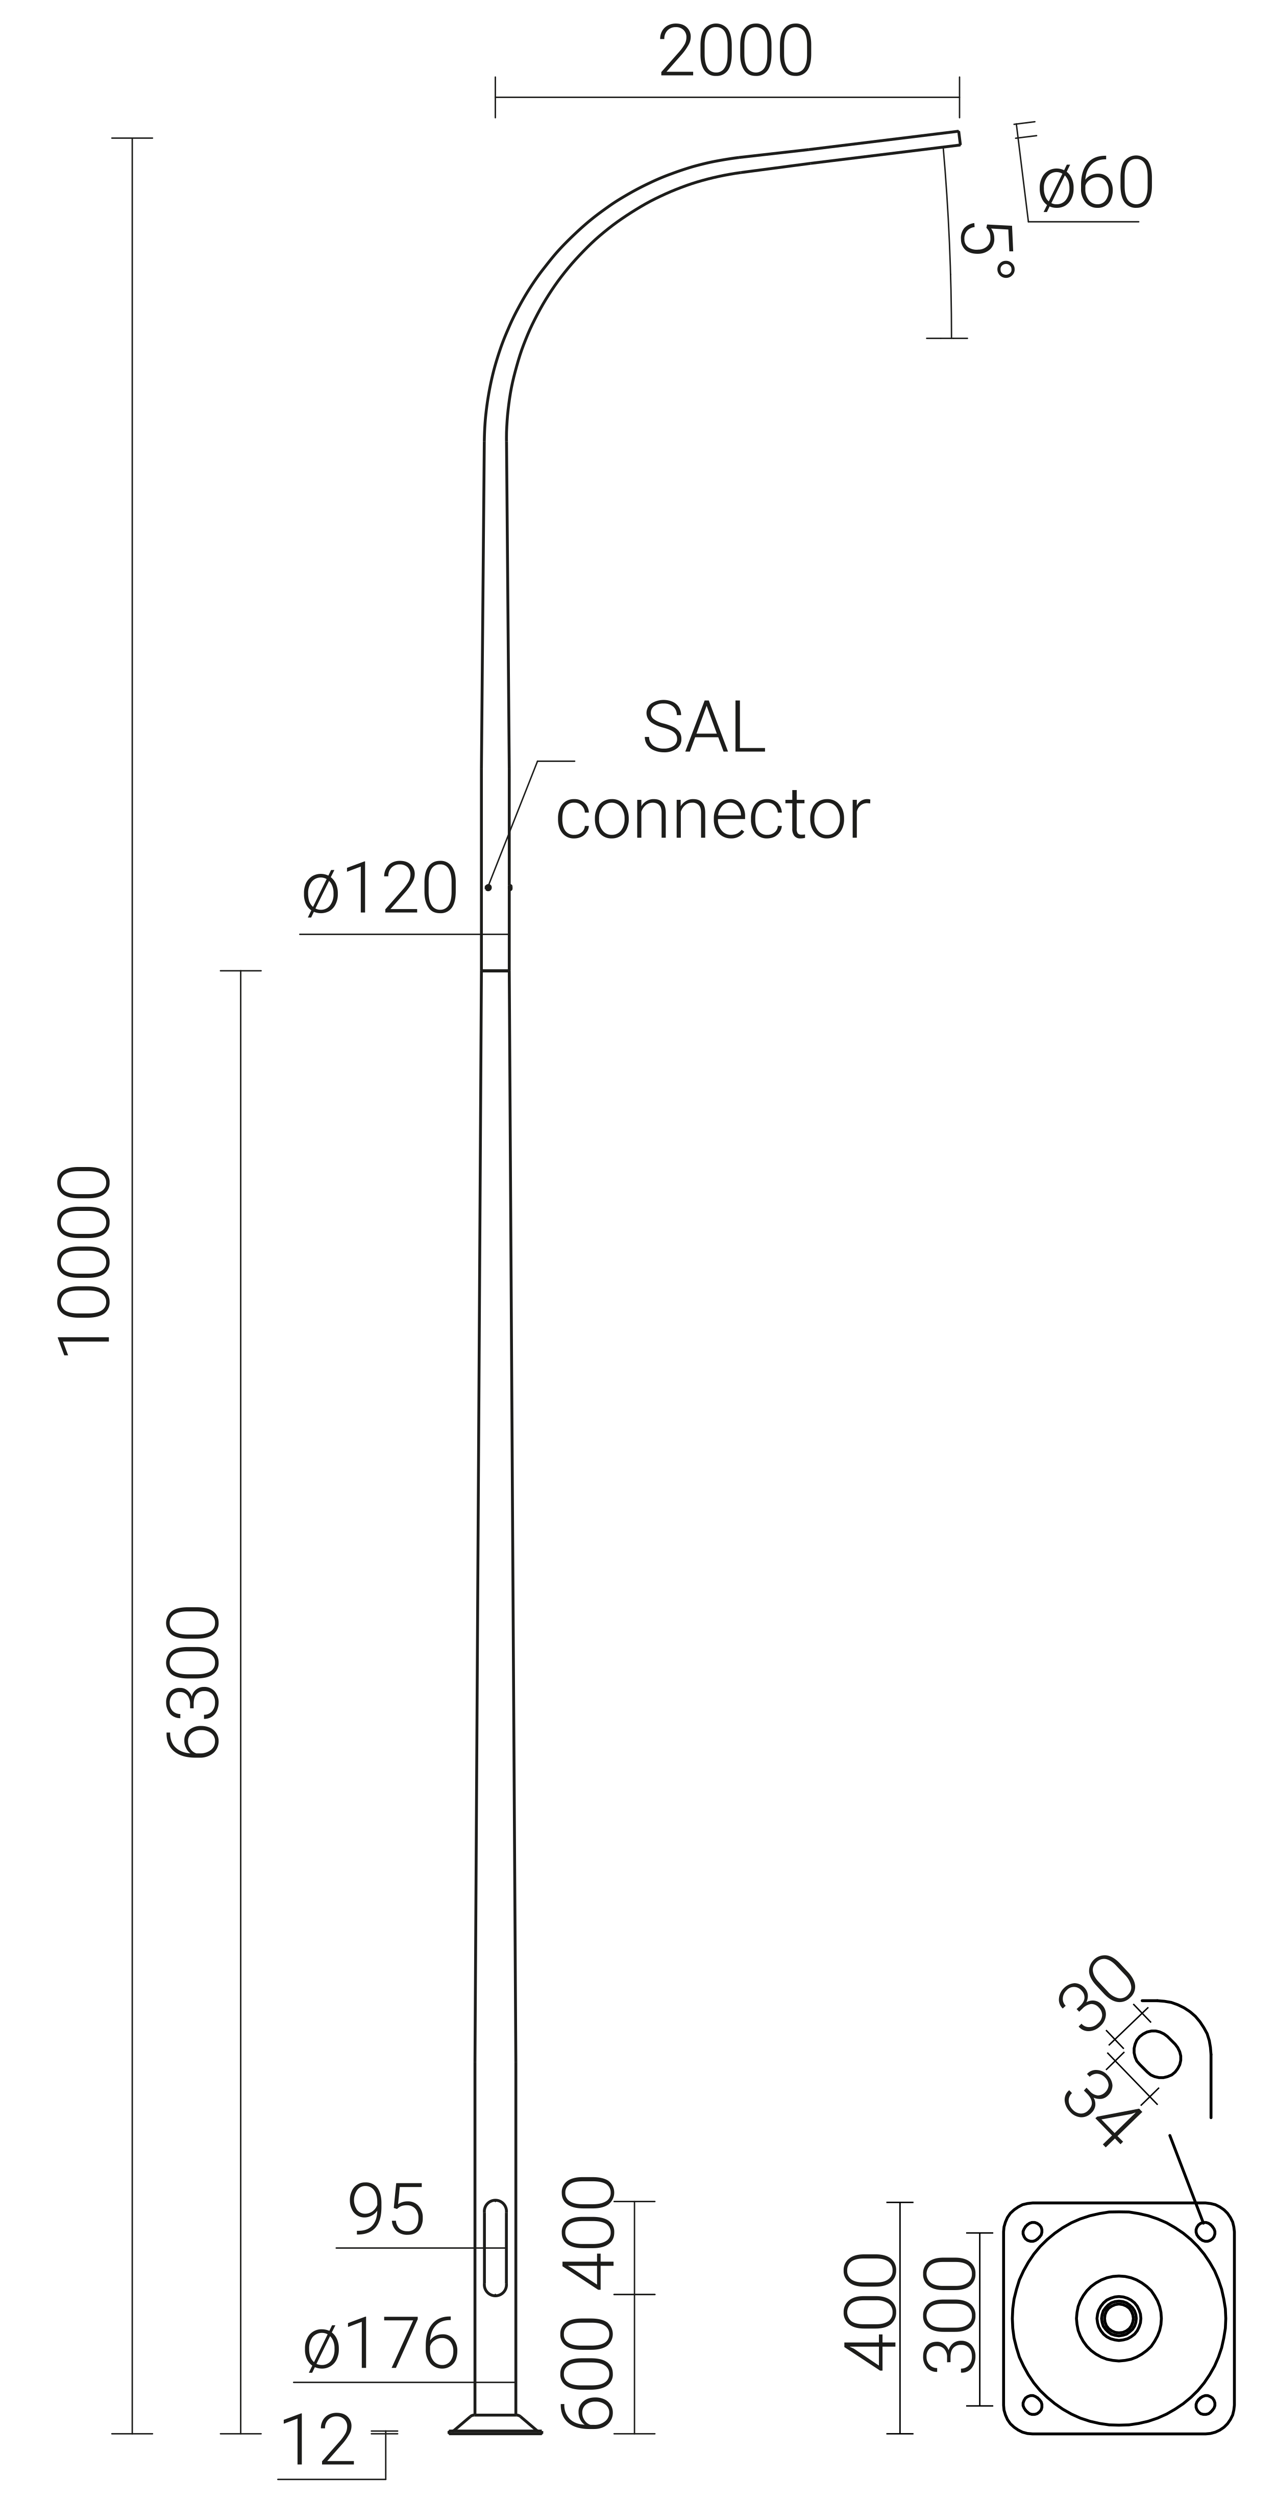 <svg xmlns="http://www.w3.org/2000/svg" viewBox="0 0 889.5 1741.8" preserveAspectRatio="xMinYMin" height="1741.8px">
  <title>42440 SAL-10 WL 1-2,0-3,7-5</title>
  <g>
    <line x1="359.6" y1="1682.5" x2="359.6" y2="1436.7" style="fill: none;stroke: #1d1d1b;stroke-miterlimit: 10;stroke-width: 2px"/>
    <line x1="331.1" y1="1436.7" x2="331.1" y2="1682.5" style="fill: none;stroke: #1d1d1b;stroke-miterlimit: 10;stroke-width: 2px"/>
    <line x1="331.1" y1="1436.7" x2="334.9" y2="794.5" style="fill: none;stroke: #1d1d1b;stroke-miterlimit: 10;stroke-width: 2px"/>
    <line x1="334.9" y1="794.5" x2="335.6" y2="676.3" style="fill: none;stroke: #1d1d1b;stroke-miterlimit: 10;stroke-width: 2px"/>
    <line x1="355" y1="676.3" x2="359.6" y2="1436.7" style="fill: none;stroke: #1d1d1b;stroke-miterlimit: 10;stroke-width: 2px"/>
    <line x1="360" y1="1682.5" x2="330.7" y2="1682.5" style="fill: none;stroke: #1d1d1b;stroke-miterlimit: 10;stroke-width: 2px"/>
    <line x1="313" y1="1695.5" x2="313" y2="1693.6" style="fill: none;stroke: #1d1d1b;stroke-miterlimit: 10;stroke-width: 2px"/>
    <line x1="377.7" y1="1695.5" x2="313" y2="1695.5" style="fill: none;stroke: #1d1d1b;stroke-miterlimit: 10;stroke-width: 2px"/>
    <line x1="377.7" y1="1693.6" x2="313" y2="1693.6" style="fill: none;stroke: #1d1d1b;stroke-miterlimit: 10;stroke-width: 2px"/>
    <line x1="377.7" y1="1695.5" x2="377.7" y2="1693.6" style="fill: none;stroke: #1d1d1b;stroke-miterlimit: 10;stroke-width: 2px"/>
    <path d="M362.8,1683.5a4.2,4.2,0,0,0-2.8-1" style="fill: none;stroke: #1d1d1b;stroke-miterlimit: 10;stroke-width: 2px"/>
    <path d="M330.7,1682.5a4.2,4.2,0,0,0-2.8,1" style="fill: none;stroke: #1d1d1b;stroke-miterlimit: 10;stroke-width: 2px"/>
    <path d="M374.2,1693.2a2.1,2.1,0,0,0,1.1.4" style="fill: none;stroke: #1d1d1b;stroke-miterlimit: 10;stroke-width: 2px"/>
    <path d="M315.4,1693.6a2.1,2.1,0,0,0,1.1-.4" style="fill: none;stroke: #1d1d1b;stroke-miterlimit: 10;stroke-width: 2px"/>
    <line x1="327.9" y1="1683.5" x2="316.5" y2="1693.2" style="fill: none;stroke: #1d1d1b;stroke-miterlimit: 10;stroke-width: 2px"/>
    <line x1="362.8" y1="1683.5" x2="374.2" y2="1693.2" style="fill: none;stroke: #1d1d1b;stroke-miterlimit: 10;stroke-width: 2px"/>
    <line x1="335.6" y1="676.3" x2="355" y2="676.3" style="fill: none;stroke: #1d1d1b;stroke-miterlimit: 10;stroke-width: 2px"/>
    <line x1="335.6" y1="676.3" x2="355" y2="676.3" style="fill: none;stroke: #1d1d1b;stroke-miterlimit: 10;stroke-width: 2px"/>
    <line x1="355" y1="676.3" x2="335.6" y2="676.3" style="fill: none;stroke: #1d1d1b;stroke-miterlimit: 10;stroke-width: 2px"/>
    <line x1="335.6" y1="676.3" x2="355" y2="676.3" style="fill: none;stroke: #1d1d1b;stroke-miterlimit: 10;stroke-width: 2px"/>
    <line x1="355" y1="676.3" x2="335.6" y2="676.3" style="fill: none;stroke: #1d1d1b;stroke-miterlimit: 10;stroke-width: 2px"/>
    <line x1="335.6" y1="676.3" x2="355" y2="676.3" style="fill: none;stroke: #1d1d1b;stroke-miterlimit: 10;stroke-width: 2px"/>
    <line x1="335.6" y1="676.3" x2="355" y2="676.3" style="fill: none;stroke: #1d1d1b;stroke-miterlimit: 10;stroke-width: 2px"/>
    <line x1="335.6" y1="676.3" x2="355" y2="676.3" style="fill: none;stroke: #1d1d1b;stroke-miterlimit: 10;stroke-width: 2px"/>
    <line x1="335.6" y1="676.3" x2="355" y2="676.3" style="fill: none;stroke: #1d1d1b;stroke-miterlimit: 10;stroke-width: 2px"/>
    <polyline points="355 619.2 355 619.2 355 619.2 355 619.2 355 619.1 355 619.1 355 619.1 355 619 355 618.9 355 618.9 355 618.8 355 618.7 355 618.7 355 618.5 355 618.3 355 618.2 355 618 355 617.9 355 617.9 355 617.8 355 617.7 355 617.7 355 617.6 355 617.6 355 617.6 355 617.5 355 617.5 355 617.5 355 617.5" style="fill: none;stroke: #1d1d1b;stroke-miterlimit: 10;stroke-width: 2px"/>
    <line x1="335.6" y1="676.3" x2="335.6" y2="535.5" style="fill: none;stroke: #1d1d1b;stroke-miterlimit: 10;stroke-width: 2px"/>
    <line x1="355" y1="676.3" x2="355" y2="619.8" style="fill: none;stroke: #1d1d1b;stroke-miterlimit: 10;stroke-width: 2px"/>
    <line x1="355" y1="616.9" x2="355" y2="535.5" style="fill: none;stroke: #1d1d1b;stroke-miterlimit: 10;stroke-width: 2px"/>
    <line x1="355.4" y1="618.1" x2="355" y2="618.3" style="fill: none;stroke: #1d1d1b;stroke-miterlimit: 10;stroke-width: 2px"/>
    <line x1="355" y1="618.4" x2="355.4" y2="618.2" style="fill: none;stroke: #1d1d1b;stroke-miterlimit: 10;stroke-width: 2px"/>
    <line x1="355.4" y1="616.9" x2="355.4" y2="618.1" style="fill: none;stroke: #1d1d1b;stroke-miterlimit: 10;stroke-width: 2px"/>
    <line x1="355.4" y1="618.2" x2="355.4" y2="619.8" style="fill: none;stroke: #1d1d1b;stroke-miterlimit: 10;stroke-width: 2px"/>
    <line x1="355" y1="616.9" x2="355" y2="618.3" style="fill: none;stroke: #1d1d1b;stroke-miterlimit: 10;stroke-width: 2px"/>
    <line x1="355" y1="618.4" x2="355" y2="619.8" style="fill: none;stroke: #1d1d1b;stroke-miterlimit: 10;stroke-width: 2px"/>
    <line x1="355" y1="616.9" x2="355.4" y2="616.9" style="fill: none;stroke: #1d1d1b;stroke-miterlimit: 10;stroke-width: 2px"/>
    <line x1="355" y1="619.8" x2="355.4" y2="619.8" style="fill: none;stroke: #1d1d1b;stroke-miterlimit: 10;stroke-width: 2px"/>
    <path d="M339.9,619.7a1.2,1.2,0,0,0,1.6-.8,1.6,1.6,0,0,0-.7-1.9,1.4,1.4,0,0,0-.9,0" style="fill: none;stroke: #1d1d1b;stroke-miterlimit: 10;stroke-width: 2px"/>
    <path d="M340.5,619.8a1.4,1.4,0,0,0,1.3-1.5,1.3,1.3,0,0,0-1.3-1.4" style="fill: none;stroke: #1d1d1b;stroke-miterlimit: 10;stroke-width: 2px"/>
    <line x1="340.5" y1="619.8" x2="340.3" y2="619.8" style="fill: none;stroke: #1d1d1b;stroke-miterlimit: 10;stroke-width: 2px"/>
    <line x1="340.5" y1="616.9" x2="340.3" y2="616.9" style="fill: none;stroke: #1d1d1b;stroke-miterlimit: 10;stroke-width: 2px"/>
    <line x1="355.4" y1="618.1" x2="355.4" y2="618.2" style="fill: none;stroke: #1d1d1b;stroke-miterlimit: 10;stroke-width: 2px"/>
    <line x1="355" y1="619.2" x2="355" y2="619.2" style="fill: none;stroke: #1d1d1b;stroke-miterlimit: 10;stroke-width: 2px"/>
    <line x1="355" y1="617.5" x2="355" y2="617.5" style="fill: none;stroke: #1d1d1b;stroke-miterlimit: 10;stroke-width: 2px"/>
    <line x1="355.6" y1="619.8" x2="355.4" y2="619.8" style="fill: none;stroke: #1d1d1b;stroke-miterlimit: 10;stroke-width: 2px"/>
    <line x1="355.6" y1="616.9" x2="355.4" y2="616.9" style="fill: none;stroke: #1d1d1b;stroke-miterlimit: 10;stroke-width: 2px"/>
    <line x1="356.3" y1="617.6" x2="356.3" y2="619.1" style="fill: none;stroke: #1d1d1b;stroke-miterlimit: 10;stroke-width: 2px"/>
    <path d="M356.3,617.6a.7.7,0,0,0-.7-.7" style="fill: none;stroke: #1d1d1b;stroke-miterlimit: 10;stroke-width: 2px"/>
    <path d="M355.6,619.8a.7.7,0,0,0,.7-.7" style="fill: none;stroke: #1d1d1b;stroke-miterlimit: 10;stroke-width: 2px"/>
    <path d="M340.3,619.8a1.4,1.4,0,0,0,1.2-1.5,1.3,1.3,0,0,0-1.2-1.4" style="fill: none;stroke: #1d1d1b;stroke-miterlimit: 10;stroke-width: 2px"/>
    <line x1="340.2" y1="616.9" x2="340.3" y2="616.9" style="fill: none;stroke: #1d1d1b;stroke-miterlimit: 10;stroke-width: 2px"/>
    <line x1="340.2" y1="619.8" x2="340.3" y2="619.8" style="fill: none;stroke: #1d1d1b;stroke-miterlimit: 10;stroke-width: 2px"/>
    <line x1="340.1" y1="618.8" x2="339.6" y2="618.8" style="fill: none;stroke: #1d1d1b;stroke-miterlimit: 10;stroke-width: 2px"/>
    <line x1="339.6" y1="618.8" x2="339.4" y2="618.3" style="fill: none;stroke: #1d1d1b;stroke-miterlimit: 10;stroke-width: 2px"/>
    <line x1="339.4" y1="618.3" x2="339.6" y2="617.9" style="fill: none;stroke: #1d1d1b;stroke-miterlimit: 10;stroke-width: 2px"/>
    <line x1="339.6" y1="617.9" x2="340.1" y2="617.9" style="fill: none;stroke: #1d1d1b;stroke-miterlimit: 10;stroke-width: 2px"/>
    <line x1="340.1" y1="617.9" x2="340.4" y2="618.3" style="fill: none;stroke: #1d1d1b;stroke-miterlimit: 10;stroke-width: 2px"/>
    <line x1="340.4" y1="618.3" x2="340.1" y2="618.8" style="fill: none;stroke: #1d1d1b;stroke-miterlimit: 10;stroke-width: 2px"/>
    <path d="M339.6,618.3l.3.5" style="fill: none;stroke: #1d1d1b;stroke-miterlimit: 10;stroke-width: 2px"/>
    <line x1="339.4" y1="618.3" x2="339.6" y2="618.3" style="fill: none;stroke: #1d1d1b;stroke-miterlimit: 10;stroke-width: 2px"/>
    <path d="M339.9,617.9l-.3.4" style="fill: none;stroke: #1d1d1b;stroke-miterlimit: 10;stroke-width: 2px"/>
    <path d="M340.2,619.8h-.4l-.4-.2-.3-.3a.8.8,0,0,0-.2-.4v-.9l.3-.4q0-.2.3-.3a.5.5,0,0,1,.4-.2h.3" style="fill: none;stroke: #1d1d1b;stroke-miterlimit: 10;stroke-width: 2px"/>
    <path d="M337.7,1590.8a7.7,7.7,0,1,0,15.3,0" style="fill: none;stroke: #1d1d1b;stroke-miterlimit: 10;stroke-width: 2px"/>
    <path d="M353,1541.4a7.7,7.7,0,1,0-15.3,0" style="fill: none;stroke: #1d1d1b;stroke-miterlimit: 10;stroke-width: 2px"/>
    <line x1="337.7" y1="1541.4" x2="337.7" y2="1590.8" style="fill: none;stroke: #1d1d1b;stroke-miterlimit: 10;stroke-width: 2px"/>
    <line x1="353" y1="1541.4" x2="353" y2="1590.8" style="fill: none;stroke: #1d1d1b;stroke-miterlimit: 10;stroke-width: 2px"/>
    <line x1="668.3" y1="91.4" x2="669.5" y2="101" style="fill: none;stroke: #1d1d1b;stroke-miterlimit: 10;stroke-width: 2px"/>
    <line x1="669.5" y1="101" x2="565.1" y2="113.8" style="fill: none;stroke: #1d1d1b;stroke-miterlimit: 10;stroke-width: 2px"/>
    <line x1="668.3" y1="91.4" x2="563.9" y2="104.2" style="fill: none;stroke: #1d1d1b;stroke-miterlimit: 10;stroke-width: 2px"/>
    <line x1="565.1" y1="113.8" x2="516.5" y2="120.2" style="fill: none;stroke: #1d1d1b;stroke-miterlimit: 10;stroke-width: 2px"/>
    <line x1="563.9" y1="104.2" x2="515.2" y2="109.7" style="fill: none;stroke: #1d1d1b;stroke-miterlimit: 10;stroke-width: 2px"/>
    <path d="M516.5,120.2c-5.2.7-10.3,1.6-15.4,2.7s-10.2,2.4-15.2,3.9-9.9,3.3-14.7,5.2-9.6,4.1-14.3,6.4-9.2,4.9-13.6,7.6-8.8,5.6-13,8.6-8.3,6.3-12.3,9.7-7.7,7-11.3,10.7-7.2,7.6-10.5,11.6-6.5,8.1-9.4,12.3-5.8,8.7-8.4,13.2-5,9.1-7.3,13.8-4.2,9.4-6.1,14.3-3.4,9.8-4.8,14.8-2.7,10-3.7,15.1-1.7,10.2-2.3,15.4-.9,10.3-1.1,15.5c0,2.2-.1,4.4,0,6.7" style="fill: none;stroke: #1d1d1b;stroke-miterlimit: 10;stroke-width: 2px"/>
    <path d="M337.6,307.7c.1-5.4.3-10.8.8-16.2s1.2-10.7,2.1-16,2-10.6,3.3-15.8,2.9-10.4,4.6-15.5,3.7-10.1,5.9-15.1a161,161,0,0,1,7-14.5c2.5-4.7,5.2-9.4,8.1-13.9s6-9,9.3-13.2,6.6-8.5,10.2-12.5,7.4-7.8,11.3-11.5,7.9-7.3,12.1-10.7,8.5-6.5,12.9-9.6,9-5.8,13.7-8.5,9.4-5.1,14.3-7.4a159.5,159.5,0,0,1,14.8-6.2q7.5-2.8,15.3-5.1c5.1-1.4,10.3-2.7,15.6-3.7s10.8-1.9,16.3-2.6" style="fill: none;stroke: #1d1d1b;stroke-miterlimit: 10;stroke-width: 2px"/>
    <line x1="353.1" y1="307.7" x2="355" y2="535.5" style="fill: none;stroke: #1d1d1b;stroke-miterlimit: 10;stroke-width: 2px"/>
    <line x1="337.6" y1="307.7" x2="335.6" y2="535.5" style="fill: none;stroke: #1d1d1b;stroke-miterlimit: 10;stroke-width: 2px"/>
  </g>
  <g>
    <line x1="656.5" y1="102.6" x2="658.3" y2="102.4" style="fill: none;stroke: #1d1d1b;stroke-linecap: round;stroke-linejoin: round"/>
    <line x1="668.9" y1="96.2" x2="668.9" y2="96.2" style="fill: none;stroke: #1d1d1b;stroke-linecap: round;stroke-linejoin: round"/>
    <line x1="345.3" y1="67.8" x2="345.3" y2="67.8" style="fill: none;stroke: #1d1d1b;stroke-linecap: round;stroke-linejoin: round"/>
    <line x1="668.9" y1="96.2" x2="668.9" y2="96.2" style="fill: none;stroke: #1d1d1b;stroke-linecap: round;stroke-linejoin: round"/>
    <line x1="377.7" y1="1695.5" x2="377.7" y2="1695.5" style="fill: none;stroke: #1d1d1b;stroke-linecap: round;stroke-linejoin: round"/>
    <line x1="92.2" y1="1695.5" x2="92.2" y2="1695.5" style="fill: none;stroke: #1d1d1b;stroke-linecap: round;stroke-linejoin: round"/>
    <line x1="377.7" y1="1695.5" x2="377.7" y2="1695.5" style="fill: none;stroke: #1d1d1b;stroke-linecap: round;stroke-linejoin: round"/>
    <line x1="345.3" y1="1598.5" x2="345.3" y2="1598.5" style="fill: none;stroke: #1d1d1b;stroke-linecap: round;stroke-linejoin: round"/>
    <line x1="442.3" y1="1598.5" x2="442.3" y2="1598.5" style="fill: none;stroke: #1d1d1b;stroke-linecap: round;stroke-linejoin: round"/>
    <line x1="345.3" y1="1598.5" x2="345.3" y2="1598.5" style="fill: none;stroke: #1d1d1b;stroke-linecap: round;stroke-linejoin: round"/>
    <line x1="345.3" y1="1533.7" x2="345.3" y2="1533.7" style="fill: none;stroke: #1d1d1b;stroke-linecap: round;stroke-linejoin: round"/>
    <line x1="442.3" y1="1533.7" x2="442.3" y2="1533.7" style="fill: none;stroke: #1d1d1b;stroke-linecap: round;stroke-linejoin: round"/>
    <line x1="353" y1="1566.1" x2="353" y2="1566.1" style="fill: none;stroke: #1d1d1b;stroke-linecap: round;stroke-linejoin: round"/>
    <line x1="337.7" y1="1566.1" x2="337.7" y2="1566.1" style="fill: none;stroke: #1d1d1b;stroke-linecap: round;stroke-linejoin: round"/>
    <line x1="337.7" y1="1566.1" x2="337.7" y2="1566.1" style="fill: none;stroke: #1d1d1b;stroke-linecap: round;stroke-linejoin: round"/>
    <line x1="359.6" y1="1606.5" x2="359.6" y2="1606.5" style="fill: none;stroke: #1d1d1b;stroke-linecap: round;stroke-linejoin: round"/>
    <line x1="331.1" y1="1606.5" x2="331.1" y2="1606.5" style="fill: none;stroke: #1d1d1b;stroke-linecap: round;stroke-linejoin: round"/>
    <line x1="331.1" y1="1659.7" x2="331.1" y2="1659.7" style="fill: none;stroke: #1d1d1b;stroke-linecap: round;stroke-linejoin: round"/>
    <line x1="313" y1="1695.5" x2="313" y2="1695.5" style="fill: none;stroke: #1d1d1b;stroke-linecap: round;stroke-linejoin: round"/>
    <line x1="313" y1="1693.6" x2="313" y2="1693.6" style="fill: none;stroke: #1d1d1b;stroke-linecap: round;stroke-linejoin: round"/>
    <line x1="268.9" y1="1693.6" x2="268.9" y2="1693.6" style="fill: none;stroke: #1d1d1b;stroke-linecap: round;stroke-linejoin: round"/>
    <line x1="377.7" y1="1695.5" x2="377.7" y2="1695.5" style="fill: none;stroke: #1d1d1b;stroke-linecap: round;stroke-linejoin: round"/>
    <line x1="355" y1="676.3" x2="355" y2="676.3" style="fill: none;stroke: #1d1d1b;stroke-linecap: round;stroke-linejoin: round"/>
    <line x1="167.8" y1="676.3" x2="167.8" y2="676.3" style="fill: none;stroke: #1d1d1b;stroke-linecap: round;stroke-linejoin: round"/>
    <line x1="669.5" y1="101" x2="669.5" y2="101" style="fill: none;stroke: #1d1d1b;stroke-linecap: round;stroke-linejoin: round"/>
    <line x1="668.3" y1="91.4" x2="668.3" y2="91.4" style="fill: none;stroke: #1d1d1b;stroke-linecap: round;stroke-linejoin: round"/>
    <line x1="708.5" y1="86.4" x2="708.5" y2="86.4" style="fill: none;stroke: #1d1d1b;stroke-linecap: round;stroke-linejoin: round"/>
    <line x1="335.6" y1="676.3" x2="335.6" y2="676.3" style="fill: none;stroke: #1d1d1b;stroke-linecap: round;stroke-linejoin: round"/>
    <line x1="355" y1="676.2" x2="355" y2="676.2" style="fill: none;stroke: #1d1d1b;stroke-linecap: round;stroke-linejoin: round"/>
    <line x1="355" y1="650.9" x2="355" y2="650.9" style="fill: none;stroke: #1d1d1b;stroke-linecap: round;stroke-linejoin: round"/>
    <line x1="662.7" y1="191.2" x2="662.7" y2="191.2" style="fill: none;stroke: #1d1d1b;stroke-linecap: round;stroke-linejoin: round"/>
    <line x1="655.8" y1="235.7" x2="655.8" y2="235.7" style="fill: none;stroke: #1d1d1b;stroke-linecap: round;stroke-linejoin: round"/>
    <line x1="656.5" y1="102.6" x2="656.5" y2="102.6" style="fill: none;stroke: #1d1d1b;stroke-linecap: round;stroke-linejoin: round"/>
    <line x1="658.3" y1="102.4" x2="658.3" y2="102.4" style="fill: none;stroke: #1d1d1b;stroke-linecap: round;stroke-linejoin: round"/>
    <line x1="664.7" y1="235.7" x2="664.7" y2="235.7" style="fill: none;stroke: #1d1d1b;stroke-linecap: round;stroke-linejoin: round"/>
    <line x1="668.9" y1="82" x2="668.9" y2="53.7" style="fill: none;stroke: #1d1d1b;stroke-linecap: round;stroke-linejoin: round"/>
    <line x1="345.3" y1="82" x2="345.3" y2="53.7" style="fill: none;stroke: #1d1d1b;stroke-linecap: round;stroke-linejoin: round"/>
    <line x1="668.9" y1="67.8" x2="345.3" y2="67.8" style="fill: none;stroke: #1d1d1b;stroke-linecap: round;stroke-linejoin: round"/>
    <line x1="78" y1="96.2" x2="106.3" y2="96.2" style="fill: none;stroke: #1d1d1b;stroke-linecap: round;stroke-linejoin: round"/>
    <line x1="78" y1="1695.5" x2="106.3" y2="1695.5" style="fill: none;stroke: #1d1d1b;stroke-linecap: round;stroke-linejoin: round"/>
    <line x1="428.1" y1="1695.5" x2="456.5" y2="1695.5" style="fill: none;stroke: #1d1d1b;stroke-linecap: round;stroke-linejoin: round"/>
    <line x1="153.7" y1="1695.5" x2="182" y2="1695.5" style="fill: none;stroke: #1d1d1b;stroke-linecap: round;stroke-linejoin: round"/>
    <line x1="92.2" y1="96.2" x2="92.2" y2="1695.5" style="fill: none;stroke: #1d1d1b;stroke-linecap: round;stroke-linejoin: round"/>
    <line x1="428.1" y1="1598.5" x2="456.5" y2="1598.5" style="fill: none;stroke: #1d1d1b;stroke-linecap: round;stroke-linejoin: round"/>
    <line x1="442.3" y1="1695.5" x2="442.3" y2="1598.5" style="fill: none;stroke: #1d1d1b;stroke-linecap: round;stroke-linejoin: round"/>
    <line x1="428.1" y1="1598.5" x2="456.5" y2="1598.5" style="fill: none;stroke: #1d1d1b;stroke-linecap: round;stroke-linejoin: round"/>
    <line x1="428.1" y1="1533.7" x2="456.5" y2="1533.7" style="fill: none;stroke: #1d1d1b;stroke-linecap: round;stroke-linejoin: round"/>
    <line x1="442.3" y1="1598.5" x2="442.3" y2="1533.7" style="fill: none;stroke: #1d1d1b;stroke-linecap: round;stroke-linejoin: round"/>
    <line x1="353" y1="1566.1" x2="337.7" y2="1566.1" style="fill: none;stroke: #1d1d1b;stroke-linecap: round;stroke-linejoin: round"/>
    <line x1="337.7" y1="1566.1" x2="234.4" y2="1566.1" style="fill: none;stroke: #1d1d1b;stroke-linecap: round;stroke-linejoin: round"/>
    <line x1="359.6" y1="1645.4" x2="359.6" y2="1672.7" style="fill: none;stroke: #1d1d1b;stroke-linecap: round;stroke-linejoin: round"/>
    <line x1="331.1" y1="1645.4" x2="331.1" y2="1672.7" style="fill: none;stroke: #1d1d1b;stroke-linecap: round;stroke-linejoin: round"/>
    <line x1="359.6" y1="1659.7" x2="331.1" y2="1659.7" style="fill: none;stroke: #1d1d1b;stroke-linecap: round;stroke-linejoin: round"/>
    <line x1="331.1" y1="1659.7" x2="204.7" y2="1659.7" style="fill: none;stroke: #1d1d1b;stroke-linecap: round;stroke-linejoin: round"/>
    <line x1="277.2" y1="1695.5" x2="258.9" y2="1695.5" style="fill: none;stroke: #1d1d1b;stroke-linecap: round;stroke-linejoin: round"/>
    <line x1="277.2" y1="1693.6" x2="258.9" y2="1693.6" style="fill: none;stroke: #1d1d1b;stroke-linecap: round;stroke-linejoin: round"/>
    <line x1="268.9" y1="1695.5" x2="268.9" y2="1727.3" style="fill: none;stroke: #1d1d1b;stroke-linecap: round;stroke-linejoin: round"/>
    <line x1="268.9" y1="1727.3" x2="193.7" y2="1727.3" style="fill: none;stroke: #1d1d1b;stroke-linecap: round;stroke-linejoin: round"/>
    <line x1="268.9" y1="1693.6" x2="268.9" y2="1695.5" style="fill: none;stroke: #1d1d1b;stroke-linecap: round;stroke-linejoin: round"/>
    <line x1="153.7" y1="676.3" x2="182" y2="676.3" style="fill: none;stroke: #1d1d1b;stroke-linecap: round;stroke-linejoin: round"/>
    <line x1="167.8" y1="1695.5" x2="167.8" y2="676.3" style="fill: none;stroke: #1d1d1b;stroke-linecap: round;stroke-linejoin: round"/>
    <g>
      <line x1="340.5" y1="616.9" x2="374.7" y2="530.3" style="fill: none;stroke: #1d1d1b;stroke-linecap: round;stroke-linejoin: round"/>
      <line x1="374.7" y1="530.3" x2="400.6" y2="530.3" style="fill: none;stroke: #1d1d1b;stroke-linecap: round;stroke-linejoin: round"/>
    </g>
    <line x1="708" y1="96.3" x2="722.6" y2="94.5" style="fill: none;stroke: #1d1d1b;stroke-linecap: round;stroke-linejoin: round"/>
    <line x1="706.9" y1="86.6" x2="721.4" y2="84.8" style="fill: none;stroke: #1d1d1b;stroke-linecap: round;stroke-linejoin: round"/>
    <line x1="708.5" y1="86.4" x2="709.7" y2="96.1" style="fill: none;stroke: #1d1d1b;stroke-linecap: round;stroke-linejoin: round"/>
    <line x1="709.7" y1="96.1" x2="716.9" y2="154.5" style="fill: none;stroke: #1d1d1b;stroke-linecap: round;stroke-linejoin: round"/>
    <line x1="716.9" y1="154.5" x2="793.8" y2="154.5" style="fill: none;stroke: #1d1d1b;stroke-linecap: round;stroke-linejoin: round"/>
    <line x1="335.6" y1="637.4" x2="335.6" y2="638" style="fill: none;stroke: #1d1d1b;stroke-linecap: round;stroke-linejoin: round"/>
    <line x1="355" y1="637.3" x2="355" y2="638" style="fill: none;stroke: #1d1d1b;stroke-linecap: round;stroke-linejoin: round"/>
    <line x1="355" y1="650.9" x2="335.6" y2="650.9" style="fill: none;stroke: #1d1d1b;stroke-linecap: round;stroke-linejoin: round"/>
    <line x1="335.6" y1="650.9" x2="209" y2="650.9" style="fill: none;stroke: #1d1d1b;stroke-linecap: round;stroke-linejoin: round"/>
    <line x1="646" y1="235.7" x2="674.4" y2="235.7" style="fill: none;stroke: #1d1d1b;stroke-linecap: round;stroke-linejoin: round"/>
    <path d="M663.3,235.7q0-66.7-5.8-133.2" style="fill: none;stroke: #1d1d1b;stroke-linecap: round;stroke-linejoin: round"/>
  </g>
  <g>
    <g>
      <path d="M483.2,52.5H461V50.2l12.2-13.8a33.4,33.4,0,0,0,4.2-5.8,10.6,10.6,0,0,0,1.1-4.4,6.9,6.9,0,0,0-2-5.3,7.3,7.3,0,0,0-5.4-2,7.8,7.8,0,0,0-5.8,2.3,8.1,8.1,0,0,0-2.2,6h-2.9a11.2,11.2,0,0,1,1.3-5.5,9.8,9.8,0,0,1,3.9-3.9,12,12,0,0,1,5.7-1.4c3.3,0,5.8.9,7.6,2.6a8.8,8.8,0,0,1,2.8,7,11.3,11.3,0,0,1-1.6,5.4,39.1,39.1,0,0,1-5.4,7.4L464.6,50h18.6Z" style="fill: #1d1d1b"/>
      <path d="M510.1,37.6c0,5-.9,8.9-2.7,11.4a9.5,9.5,0,0,1-8.2,3.9,9.4,9.4,0,0,1-8.1-3.8c-1.8-2.5-2.8-6.2-2.8-11.1V31.6c0-5,.9-8.8,2.7-11.3a10.5,10.5,0,0,1,16.2-.2c1.9,2.5,2.8,6.2,2.9,11Zm-2.9-6.3c0-4.1-.7-7.2-2-9.3a6.7,6.7,0,0,0-6-3.1,6.6,6.6,0,0,0-6,3.1c-1.3,2-2,5-2,9v7c0,4,.7,7.1,2,9.3a6.8,6.8,0,0,0,6,3.2,6.6,6.6,0,0,0,5.9-3.2c1.4-2.1,2.1-5.1,2.1-9.2Z" style="fill: #1d1d1b"/>
      <path d="M537.8,37.6c0,5-.9,8.9-2.7,11.4a9.5,9.5,0,0,1-8.2,3.9c-3.5,0-6.2-1.2-8-3.8S516,42.9,516,38V31.6c0-5,.9-8.8,2.8-11.3s4.5-3.9,8.1-3.9a9.5,9.5,0,0,1,8,3.7c1.9,2.5,2.9,6.2,2.9,11Zm-2.9-6.3c0-4.1-.7-7.2-2-9.3a7.4,7.4,0,0,0-12,0c-1.3,2-2,5-2,9v7c0,4,.7,7.1,2,9.3a7.2,7.2,0,0,0,12,0c1.3-2.1,2-5.1,2-9.2Z" style="fill: #1d1d1b"/>
      <path d="M565.5,37.6c0,5-.9,8.9-2.7,11.4a9.5,9.5,0,0,1-8.2,3.9c-3.5,0-6.2-1.2-8-3.8s-2.9-6.2-2.9-11.1V31.6c0-5,.9-8.8,2.8-11.3s4.5-3.9,8.1-3.9a9.8,9.8,0,0,1,8.1,3.7c1.8,2.5,2.8,6.2,2.8,11Zm-2.9-6.3c0-4.1-.7-7.2-2-9.3a7.4,7.4,0,0,0-12,0c-1.3,2-2,5-2,9v7q0,6,2.1,9.3a6.6,6.6,0,0,0,5.9,3.2,6.7,6.7,0,0,0,6-3.2c1.3-2.1,2-5.1,2-9.2Z" style="fill: #1d1d1b"/>
    </g>
    <g>
      <path d="M75.9,931.6v3h-32l3.6,9.6H44.8l-4.5-12.1v-.5Z" style="fill: #1d1d1b"/>
      <path d="M61.1,896.1c5,0,8.8.9,11.4,2.8s3.9,4.5,3.9,8.1a9.6,9.6,0,0,1-3.8,8.1c-2.5,1.8-6.3,2.8-11.1,2.9H55.1c-5,0-8.8-1-11.3-2.8a9.5,9.5,0,0,1-3.9-8.2c0-3.5,1.2-6.2,3.7-8s6.2-2.8,11-2.9ZM54.7,899c-4,0-7.1.7-9.2,2a7.4,7.4,0,0,0-.1,12c2.1,1.3,5.1,2,9,2h7c4.1,0,7.2-.6,9.3-2a6.7,6.7,0,0,0,3.3-6,6.6,6.6,0,0,0-3.2-5.9c-2.1-1.4-5.2-2.1-9.2-2.1Z" style="fill: #1d1d1b"/>
      <path d="M61.1,868.4c5,0,8.8.9,11.4,2.8s3.9,4.5,3.9,8.1a9.6,9.6,0,0,1-3.8,8.1c-2.5,1.8-6.3,2.8-11.1,2.8H55.1c-5,0-8.8-.9-11.3-2.7a9.5,9.5,0,0,1-3.9-8.2c0-3.5,1.2-6.2,3.7-8s6.2-2.8,11-2.9Zm-6.4,2.9c-4,0-7.1.7-9.2,2a6.5,6.5,0,0,0-3.1,6,6.7,6.7,0,0,0,3,6c2.1,1.3,5.1,2,9,2h7c4.1,0,7.2-.6,9.3-2a6.7,6.7,0,0,0,3.3-6,6.6,6.6,0,0,0-3.2-5.9c-2.1-1.4-5.2-2.1-9.2-2.1Z" style="fill: #1d1d1b"/>
      <path d="M61.1,840.7q7.5,0,11.4,2.7a9.5,9.5,0,0,1,3.9,8.2,9.6,9.6,0,0,1-3.8,8.1c-2.5,1.8-6.3,2.8-11.1,2.8H55.1c-5,0-8.8-.9-11.3-2.7a9.5,9.5,0,0,1-3.9-8.2c0-3.5,1.2-6.2,3.7-8s6.2-2.9,11-2.9Zm-6.4,2.9c-4,0-7.1.7-9.2,2a6.5,6.5,0,0,0-3.1,6,6.8,6.8,0,0,0,3,6c2.1,1.3,5.1,2,9,2h7c4.1,0,7.2-.7,9.3-2a6.7,6.7,0,0,0,3.3-6,6.6,6.6,0,0,0-3.2-5.9c-2.1-1.4-5.2-2.1-9.2-2.1Z" style="fill: #1d1d1b"/>
      <path d="M61.1,813q7.5,0,11.4,2.7a9.5,9.5,0,0,1,3.9,8.2,9.3,9.3,0,0,1-3.8,8c-2.5,1.9-6.3,2.9-11.1,2.9H55.1c-5,0-8.8-.9-11.3-2.8s-3.9-4.5-3.9-8.1,1.2-6.2,3.7-8,6.2-2.9,11-2.9Zm-6.4,2.9c-4,0-7.1.7-9.2,2a6.5,6.5,0,0,0-3.1,6,6.9,6.9,0,0,0,3,6c2.1,1.3,5.1,2,9,2h7c4.1,0,7.2-.7,9.3-2a6.7,6.7,0,0,0,3.3-6,6.8,6.8,0,0,0-3.2-6c-2.1-1.3-5.2-2-9.2-2Z" style="fill: #1d1d1b"/>
    </g>
    <g>
      <path d="M390.9,1674.8h2.5v.4a13.5,13.5,0,0,0,3.8,10c2.5,2.4,5.9,3.8,10.4,4a9.6,9.6,0,0,1-3.2-3.7,11.9,11.9,0,0,1-1.1-5.1,9.1,9.1,0,0,1,3.3-7.4c2.1-1.9,4.9-2.8,8.4-2.8a14.5,14.5,0,0,1,6.3,1.3,10,10,0,0,1,5.9,9.2,10.6,10.6,0,0,1-3.7,8.3c-2.5,2.2-5.7,3.2-9.6,3.2H411c-6.4,0-11.3-1.4-14.8-4.3s-5.3-7-5.3-12.4Zm15,6.1a9.1,9.1,0,0,0,1.6,5.2,7.7,7.7,0,0,0,4.2,3.2h2.5a11.3,11.3,0,0,0,7.5-2.4,7.5,7.5,0,0,0,3-6.2,6.6,6.6,0,0,0-2.7-5.5,10.9,10.9,0,0,0-6.9-2.1,10.1,10.1,0,0,0-6.7,2.1A7,7,0,0,0,405.9,1680.9Z" style="fill: #1d1d1b"/>
      <path d="M411.9,1642.9c5,0,8.8.9,11.4,2.8s3.9,4.5,3.9,8.1a9.4,9.4,0,0,1-3.9,8.1c-2.5,1.8-6.2,2.8-11.1,2.9h-6.3c-5,0-8.8-1-11.4-2.8a9.5,9.5,0,0,1-3.9-8.2,9.3,9.3,0,0,1,3.8-8c2.4-1.9,6.1-2.8,10.9-2.9Zm-6.4,2.9c-4.1,0-7.2.7-9.2,2a6.7,6.7,0,0,0-3.2,6,6.5,6.5,0,0,0,3.1,6c2,1.3,5,2,9,2h7c4,0,7.1-.6,9.3-2a6.8,6.8,0,0,0,3.2-6,6.6,6.6,0,0,0-3.2-5.9c-2-1.4-5.1-2.1-9.2-2.1Z" style="fill: #1d1d1b"/>
      <path d="M411.9,1615.2q7.5,0,11.4,2.7a10.5,10.5,0,0,1,0,16.3c-2.5,1.8-6.2,2.8-11.1,2.8h-6.3q-7.5,0-11.4-2.7a9.5,9.5,0,0,1-3.9-8.2,9.3,9.3,0,0,1,3.8-8c2.4-1.9,6.1-2.8,10.9-2.9Zm-6.4,2.9c-4.1,0-7.2.7-9.2,2a6.6,6.6,0,0,0-3.2,6,6.5,6.5,0,0,0,3.1,6c2,1.3,5,2,9,2h7c4,0,7.1-.7,9.3-2a6.8,6.8,0,0,0,3.2-6,6.6,6.6,0,0,0-3.2-5.9c-2-1.4-5.1-2.1-9.2-2.1Z" style="fill: #1d1d1b"/>
    </g>
    <g>
      <path d="M416.2,1575.6V1570h2.5v5.6h9v2.9h-9v16.7H417l-24.9-16.4v-3.2Zm0,16v-13.1H395.9l2.3,1.3Z" style="fill: #1d1d1b"/>
      <path d="M412.9,1544.4q7.5,0,11.4,2.7a9.4,9.4,0,0,1,3.9,8.1q0,5.4-3.9,8.1c-2.5,1.9-6.2,2.9-11.1,2.9h-6.3c-5,0-8.8-.9-11.4-2.8s-3.9-4.5-3.9-8.1a9.6,9.6,0,0,1,3.8-8.1c2.4-1.8,6.1-2.8,10.9-2.8Zm-6.4,2.9c-4.1,0-7.2.7-9.2,2a6.6,6.6,0,0,0-3.2,6,6.7,6.7,0,0,0,3.1,6c2,1.3,5,2,9,2h7q6,0,9.3-2.1a6.6,6.6,0,0,0,3.2-6,6.8,6.8,0,0,0-3.1-5.9c-2.1-1.3-5.2-2-9.3-2Z" style="fill: #1d1d1b"/>
      <path d="M412.9,1516.7q7.5,0,11.4,2.7a10.4,10.4,0,0,1,0,16.2c-2.5,1.9-6.2,2.9-11.1,2.9h-6.3c-5,0-8.8-.9-11.4-2.8s-3.9-4.5-3.9-8.1a9.6,9.6,0,0,1,3.8-8.1c2.4-1.8,6.1-2.8,10.9-2.8Zm-6.4,2.9c-4.1,0-7.2.6-9.2,2a6.6,6.6,0,0,0-3.2,6,6.5,6.5,0,0,0,3.1,5.9q3,2.1,9,2.1h7q6,0,9.3-2.1a6.6,6.6,0,0,0,3.2-6,6.8,6.8,0,0,0-3.1-5.9c-2.1-1.3-5.2-2-9.3-2Z" style="fill: #1d1d1b"/>
    </g>
    <g>
      <path d="M263,1540a10.1,10.1,0,0,1-3.9,3.5,10.6,10.6,0,0,1-5,1.3,9.5,9.5,0,0,1-8.9-5.9,13.8,13.8,0,0,1-1.3-6,14.7,14.7,0,0,1,1.3-6.4,10,10,0,0,1,3.8-4.5,9.7,9.7,0,0,1,5.6-1.6,10.1,10.1,0,0,1,8.4,3.7c1.9,2.5,2.9,6.1,2.9,10.7v2.6c0,6.4-1.3,11.2-4.1,14.4s-6.9,4.9-12.5,4.9h-.5v-2.6h1c4.3,0,7.5-1.2,9.7-3.6S262.9,1544.7,263,1540Zm-8.5,2.2a8.7,8.7,0,0,0,5.2-1.7,9.2,9.2,0,0,0,3.3-4.5v-1.7c0-3.6-.7-6.4-2.2-8.4a7.3,7.3,0,0,0-6.1-3,6.9,6.9,0,0,0-5.7,2.8,12.1,12.1,0,0,0-.1,13.8A6.8,6.8,0,0,0,254.5,1542.2Z" style="fill: #1d1d1b"/>
      <path d="M274.5,1538.2l1.7-17.3H294v2.7H278.7l-1.2,12a11.4,11.4,0,0,1,6.6-2,9.8,9.8,0,0,1,7.7,3.2,11.6,11.6,0,0,1,2.9,8.3,13,13,0,0,1-2.8,8.7c-1.9,2.1-4.5,3.1-7.9,3.1a11,11,0,0,1-7.5-2.6,10.6,10.6,0,0,1-3.3-7.2H276a8.6,8.6,0,0,0,2.5,5.5,8.1,8.1,0,0,0,5.5,1.8,7,7,0,0,0,5.8-2.4c1.3-1.6,1.9-3.9,1.9-6.9a9.2,9.2,0,0,0-2.1-6.3,7.6,7.6,0,0,0-6-2.5,12.5,12.5,0,0,0-3.6.5,9.2,9.2,0,0,0-3.2,2.1Z" style="fill: #1d1d1b"/>
    </g>
    <g>
      <path d="M212.6,1636a15.2,15.2,0,0,1,1.5-6.9,10.4,10.4,0,0,1,4.1-4.7,10.8,10.8,0,0,1,6.1-1.7,13.6,13.6,0,0,1,5.3,1.1l1.9-3.9h2.3l-2.5,5a11.8,11.8,0,0,1,3.6,4.6,16.7,16.7,0,0,1,1.3,6.5v.8a15.8,15.8,0,0,1-1.5,6.9,11.3,11.3,0,0,1-4.2,4.7,11.4,11.4,0,0,1-6.1,1.7,13,13,0,0,1-4.9-1l-1.9,3.9h-2.3l2.4-5a11.5,11.5,0,0,1-3.8-4.6,15.3,15.3,0,0,1-1.3-6.6Zm2.9.8a16.4,16.4,0,0,0,.8,5,10.3,10.3,0,0,0,2.6,3.8l9.5-19.4a8.5,8.5,0,0,0-10.5,2,12.7,12.7,0,0,0-2.4,8Zm17.7-.8a12.7,12.7,0,0,0-.8-4.8,10.1,10.1,0,0,0-2.3-3.7l-9.5,19.3a9.2,9.2,0,0,0,3.8.8,8,8,0,0,0,6.4-3,12.8,12.8,0,0,0,2.4-8.1Z" style="fill: #1d1d1b"/>
      <path d="M255.2,1649.6h-3v-32.1l-9.6,3.6v-2.7l12.1-4.5h.5Z" style="fill: #1d1d1b"/>
      <path d="M291.2,1615.7,276,1649.6h-3l15-33.1H267.8V1614h23.4Z" style="fill: #1d1d1b"/>
      <path d="M314.2,1613.8v2.5h-.3c-4.3,0-7.6,1.2-10,3.7s-3.8,6-4.1,10.5a10.4,10.4,0,0,1,3.7-3.2,12.3,12.3,0,0,1,5.1-1.1,9.4,9.4,0,0,1,7.5,3.3,12.5,12.5,0,0,1,2.7,8.4,16.1,16.1,0,0,1-1.2,6.3,9.9,9.9,0,0,1-3.8,4.3,10.1,10.1,0,0,1-5.5,1.6,10.8,10.8,0,0,1-8.3-3.7,14.4,14.4,0,0,1-3.2-9.6v-2.9c0-6.4,1.5-11.3,4.4-14.8s7-5.3,12.3-5.3Zm-6,15a8.9,8.9,0,0,0-5.2,1.6,7.7,7.7,0,0,0-3.2,4.2v2.5a11.8,11.8,0,0,0,2.3,7.5,7.6,7.6,0,0,0,6.2,3,6.9,6.9,0,0,0,5.6-2.7,10.9,10.9,0,0,0,2.1-6.9,10.1,10.1,0,0,0-2.1-6.7A7.2,7.2,0,0,0,308.2,1628.8Z" style="fill: #1d1d1b"/>
    </g>
    <g>
      <path d="M210.4,1716.9h-3v-32l-9.6,3.6v-2.7l12.1-4.5h.5Z" style="fill: #1d1d1b"/>
      <path d="M246.7,1716.9H224.5v-2.2l12.2-13.8a33.4,33.4,0,0,0,4.2-5.8,10.6,10.6,0,0,0,1.1-4.4,6.9,6.9,0,0,0-2-5.3,7.3,7.3,0,0,0-5.4-2,7.8,7.8,0,0,0-5.8,2.3,8.1,8.1,0,0,0-2.2,6h-2.9a11.2,11.2,0,0,1,1.3-5.5,9.8,9.8,0,0,1,3.9-3.9,12,12,0,0,1,5.7-1.4c3.3,0,5.8.9,7.6,2.6a8.8,8.8,0,0,1,2.8,7,11.3,11.3,0,0,1-1.6,5.4,39.1,39.1,0,0,1-5.4,7.4l-9.9,11.2h18.6Z" style="fill: #1d1d1b"/>
    </g>
    <g>
      <path d="M116.1,1207h2.5v.4c0,4.2,1.3,7.6,3.8,10s5.9,3.8,10.4,4.1a8.9,8.9,0,0,1-3.1-3.8,10.6,10.6,0,0,1-1.2-5,9.2,9.2,0,0,1,3.3-7.5,12.7,12.7,0,0,1,8.4-2.8,16.1,16.1,0,0,1,6.3,1.3,10.4,10.4,0,0,1,4.3,3.7,9.7,9.7,0,0,1,1.6,5.6,10.8,10.8,0,0,1-3.7,8.3,14.4,14.4,0,0,1-9.6,3.2h-2.9c-6.4,0-11.3-1.5-14.8-4.4s-5.3-7-5.3-12.3Zm15,6.1a8.9,8.9,0,0,0,1.6,5.2,7.7,7.7,0,0,0,4.2,3.2h2.5a11.7,11.7,0,0,0,7.6-2.4,7.5,7.5,0,0,0,2.9-6.1,6.8,6.8,0,0,0-2.7-5.6,10.9,10.9,0,0,0-6.9-2.1,10.1,10.1,0,0,0-6.7,2.1A7,7,0,0,0,131.1,1213.1Z" style="fill: #1d1d1b"/>
      <path d="M132.5,1190.1V1187a9.7,9.7,0,0,0-.9-4.3,6.4,6.4,0,0,0-2.4-2.9,6.1,6.1,0,0,0-3.6-1,6.9,6.9,0,0,0-5.3,1.9,7.7,7.7,0,0,0-2,5.6,8.3,8.3,0,0,0,2,5.6,7.4,7.4,0,0,0,5.4,2.2v2.9a9.8,9.8,0,0,1-5.1-1.4,8.9,8.9,0,0,1-3.5-3.9,12,12,0,0,1-1.3-5.4,10.6,10.6,0,0,1,2.7-7.7,9.4,9.4,0,0,1,7.2-2.7,7.4,7.4,0,0,1,4.7,1.6,9.7,9.7,0,0,1,3.3,4.4,8.5,8.5,0,0,1,8.5-6.7,9.6,9.6,0,0,1,7.4,3,11.4,11.4,0,0,1,2.8,7.9,14.2,14.2,0,0,1-1.3,5.9,9.5,9.5,0,0,1-3.6,4.1,10,10,0,0,1-5.3,1.4v-2.9a7.3,7.3,0,0,0,5.6-2.4,8.9,8.9,0,0,0,2.1-6.1,8.5,8.5,0,0,0-1.9-5.9,7.4,7.4,0,0,0-5.7-2.1,6.7,6.7,0,0,0-5.4,2.3c-1.3,1.5-1.9,3.8-1.9,6.7v3Z" style="fill: #1d1d1b"/>
      <path d="M137.1,1147.4c5,0,8.8.9,11.4,2.8s3.9,4.5,3.9,8.1a9.4,9.4,0,0,1-3.9,8.1c-2.5,1.9-6.2,2.8-11.1,2.9h-6.3c-5,0-8.8-1-11.4-2.8a10.4,10.4,0,0,1-.1-16.2c2.4-1.9,6.1-2.8,10.9-2.9Zm-6.4,3c-4.1,0-7.2.6-9.2,1.9a6.9,6.9,0,0,0-3.2,6.1,6.7,6.7,0,0,0,3.1,5.9c2,1.4,5,2,9,2.1h7q6,0,9.3-2.1a6.8,6.8,0,0,0,3.2-6,6.5,6.5,0,0,0-3.1-5.9c-2.1-1.3-5.2-2-9.3-2Z" style="fill: #1d1d1b"/>
      <path d="M137.1,1119.7c5,0,8.8.9,11.4,2.8s3.9,4.5,3.9,8.1a9.4,9.4,0,0,1-3.9,8.1c-2.5,1.9-6.2,2.8-11.1,2.9h-6.3c-5,0-8.8-1-11.4-2.8a10.4,10.4,0,0,1-.1-16.2c2.4-1.9,6.1-2.8,10.9-2.9Zm-6.4,2.9c-4.1,0-7.2.7-9.2,2a6.9,6.9,0,0,0-3.2,6.1,6.7,6.7,0,0,0,3.1,5.9q3,2,9,2.1h7q6,0,9.3-2.1a6.8,6.8,0,0,0,3.2-6,6.5,6.5,0,0,0-3.1-5.9c-2.1-1.4-5.2-2-9.3-2.1Z" style="fill: #1d1d1b"/>
    </g>
    <g>
      <path d="M724.8,130.7a15.1,15.1,0,0,1,1.5-6.8,11,11,0,0,1,4.2-4.8,11.4,11.4,0,0,1,6.1-1.7,11.7,11.7,0,0,1,5.2,1.2l1.9-3.9H746l-2.4,5a10.9,10.9,0,0,1,3.5,4.6,14.7,14.7,0,0,1,1.3,6.4v.8a15.2,15.2,0,0,1-1.5,6.9,11.6,11.6,0,0,1-4.2,4.8,11.3,11.3,0,0,1-6.1,1.6,11.6,11.6,0,0,1-4.9-1l-1.9,3.9h-2.3l2.4-4.9a10.8,10.8,0,0,1-3.7-4.7,15.3,15.3,0,0,1-1.4-6.6Zm2.9.8a13.5,13.5,0,0,0,.9,5,8.7,8.7,0,0,0,2.5,3.8l9.5-19.3a8,8,0,0,0-10.4,2,12,12,0,0,0-2.5,8Zm17.8-.8a15,15,0,0,0-.8-4.7,12.3,12.3,0,0,0-2.4-3.8l-9.4,19.3a7.5,7.5,0,0,0,3.7.8,7.9,7.9,0,0,0,6.4-3,12.5,12.5,0,0,0,2.5-8Z" style="fill: #1d1d1b"/>
      <path d="M771.1,108.5V111h-.4c-4.2,0-7.6,1.3-10,3.8s-3.8,6-4.1,10.4a9.7,9.7,0,0,1,3.8-3.1,11.8,11.8,0,0,1,5-1.1,9.5,9.5,0,0,1,7.5,3.2,13,13,0,0,1,2.8,8.5,15.2,15.2,0,0,1-1.3,6.2,9.6,9.6,0,0,1-9.3,5.9,10.4,10.4,0,0,1-8.3-3.7,14.2,14.2,0,0,1-3.2-9.5v-3c0-6.3,1.5-11.3,4.4-14.8s7-5.2,12.3-5.3Zm-6.1,15a9,9,0,0,0-5.2,1.7,7.7,7.7,0,0,0-3.2,4.2v2.4a11.7,11.7,0,0,0,2.4,7.6,7.5,7.5,0,0,0,6.1,2.9,6.8,6.8,0,0,0,5.6-2.7,10.8,10.8,0,0,0,2.1-6.8,10.1,10.1,0,0,0-2.1-6.7A7,7,0,0,0,765,123.5Z" style="fill: #1d1d1b"/>
      <path d="M803,129.5c0,5-1,8.8-2.8,11.4s-4.5,3.9-8.1,3.9A9.6,9.6,0,0,1,784,141c-1.9-2.6-2.8-6.3-2.9-11.1v-6.4c0-5,.9-8.8,2.8-11.4a10.6,10.6,0,0,1,16.2-.1c1.8,2.5,2.8,6.2,2.9,11Zm-3-6.4c0-4-.6-7.1-2-9.2a6.5,6.5,0,0,0-6-3.1,6.6,6.6,0,0,0-5.9,3q-2.1,3.2-2.1,9v7q0,6.1,2.1,9.3a7.2,7.2,0,0,0,11.9.1c1.3-2.1,2-5.2,2-9.2Z" style="fill: #1d1d1b"/>
    </g>
    <g>
      <path d="M211.9,622.1a16.5,16.5,0,0,1,1.4-6.8,12.2,12.2,0,0,1,4.2-4.8,11.7,11.7,0,0,1,6.1-1.7,12.1,12.1,0,0,1,5.3,1.2l1.9-3.9h2.3l-2.5,5a12.7,12.7,0,0,1,3.6,4.6,16.6,16.6,0,0,1,1.3,6.4v.9a15.1,15.1,0,0,1-1.5,6.8,11,11,0,0,1-4.2,4.8,12.5,12.5,0,0,1-11,.6l-1.9,4h-2.3l2.4-5a11.5,11.5,0,0,1-3.8-4.6,15.9,15.9,0,0,1-1.3-6.6Zm2.9.9a16.9,16.9,0,0,0,.8,5,10.3,10.3,0,0,0,2.6,3.8l9.5-19.4a8.2,8.2,0,0,0-10.5,2,12.5,12.5,0,0,0-2.4,8Zm17.7-.9a12.6,12.6,0,0,0-.8-4.7,9.3,9.3,0,0,0-2.3-3.7l-9.5,19.2a7.9,7.9,0,0,0,3.8.9,7.8,7.8,0,0,0,6.4-3.1,12.5,12.5,0,0,0,2.4-8Z" style="fill: #1d1d1b"/>
      <path d="M254.5,635.7h-3v-32l-9.6,3.6v-2.7l12.1-4.5h.5Z" style="fill: #1d1d1b"/>
      <path d="M290.8,635.7H268.6v-2.2l12.2-13.8a33.4,33.4,0,0,0,4.2-5.8,10.6,10.6,0,0,0,1.1-4.4,7.2,7.2,0,0,0-1.9-5.3,7.7,7.7,0,0,0-5.5-2,7.8,7.8,0,0,0-5.8,2.3,8.1,8.1,0,0,0-2.2,6h-2.9a11.2,11.2,0,0,1,1.4-5.5,9.5,9.5,0,0,1,3.8-3.9,12,12,0,0,1,5.7-1.4c3.3,0,5.8.9,7.6,2.6a8.8,8.8,0,0,1,2.8,7,11.3,11.3,0,0,1-1.6,5.4,39.1,39.1,0,0,1-5.4,7.4l-9.9,11.2h18.6Z" style="fill: #1d1d1b"/>
      <path d="M317.7,620.9q0,7.5-2.7,11.4a9.5,9.5,0,0,1-8.2,3.9c-3.5,0-6.2-1.2-8-3.8s-2.9-6.2-2.9-11.1v-6.4c0-5,.9-8.8,2.8-11.3s4.5-3.9,8.1-3.9a9.5,9.5,0,0,1,8,3.7c1.9,2.5,2.9,6.2,2.9,11Zm-2.9-6.3c0-4.1-.7-7.2-2-9.3a6.5,6.5,0,0,0-6-3.1,6.7,6.7,0,0,0-6,3.1c-1.3,2-2,5-2,9v6.9c0,4.1.7,7.2,2,9.3a6.7,6.7,0,0,0,6,3.3,6.8,6.8,0,0,0,6-3.2c1.3-2.1,2-5.2,2-9.2Z" style="fill: #1d1d1b"/>
    </g>
    <g>
      <path d="M688.1,156.4l17.4.9.8,17.8h-2.7l-.7-15.2-12-.7a11.1,11.1,0,0,1,2.2,6.6,9.7,9.7,0,0,1-2.8,7.8,12.5,12.5,0,0,1-8.2,3.2c-3.7.1-6.6-.7-8.8-2.4a10.1,10.1,0,0,1-3.4-7.7,10.9,10.9,0,0,1,2.2-7.7,11.5,11.5,0,0,1,7.1-3.6l.2,2.8A8.2,8.2,0,0,0,674,161a8.1,8.1,0,0,0-1.7,5.7,6.8,6.8,0,0,0,2.7,5.6,10.6,10.6,0,0,0,7,1.6,8.9,8.9,0,0,0,6.2-2.4,7.1,7.1,0,0,0,2.2-6,9.7,9.7,0,0,0-.6-3.6,11.5,11.5,0,0,0-2.2-3.2Z" style="fill: #1d1d1b"/>
      <path d="M701.5,193.6a6,6,0,0,1-6.2-5.6,5.6,5.6,0,0,1,1.5-4.3,5.6,5.6,0,0,1,4.2-2,6,6,0,0,1,4.4,1.6,5.5,5.5,0,0,1,1.9,4.1,5.5,5.5,0,0,1-1.6,4.3A5.9,5.9,0,0,1,701.5,193.6Zm-.4-9.7a4.2,4.2,0,0,0-2.7,1.2,3.5,3.5,0,0,0-.9,2.8,3.6,3.6,0,0,0,1.1,2.6,4.5,4.5,0,0,0,2.8.9,4,4,0,0,0,2.8-1.2,3.2,3.2,0,0,0,.9-2.7,3.4,3.4,0,0,0-1.2-2.6A3.9,3.9,0,0,0,701.1,183.9Z" style="fill: #1d1d1b"/>
    </g>
    <polygon points="840.4 1695.6 843.8 1695.3 847.2 1694.4 850.4 1692.9 853.3 1690.9 855.7 1688.5 857.7 1685.6 859.3 1682.4 860.1 1679 860.5 1675.6 860.5 1554.8 860.1 1551.4 859.3 1548 857.7 1544.8 855.7 1541.9 853.3 1539.5 850.4 1537.5 847.2 1535.9 843.8 1535.1 840.4 1534.7 719.8 1534.7 716.2 1535.1 712.8 1535.9 709.8 1537.5 706.9 1539.5 704.3 1541.9 702.3 1544.8 700.9 1548 699.9 1551.4 699.6 1554.8 699.6 1675.6 699.9 1679 700.9 1682.4 702.3 1685.6 704.3 1688.5 706.9 1690.9 709.8 1692.9 712.8 1694.4 716.2 1695.3 719.8 1695.6 840.4 1695.6" style="fill: none;stroke: #000;stroke-linecap: round;stroke-linejoin: round;stroke-width: 2px"/>
    <line x1="836.7" y1="1670.6" x2="835.5" y2="1671.8" style="fill: none;stroke: #000;stroke-linecap: round;stroke-linejoin: round;stroke-width: 2px"/>
    <polyline points="845.2 1679.1 846.3 1677.6 846.9 1675.9 846.9 1674 846.3 1672.2 845.2 1670.6 843.6 1669.6 841.9 1668.9 840.1 1668.9 838.2 1669.6 836.7 1670.6" style="fill: none;stroke: #000;stroke-linecap: round;stroke-linejoin: round;stroke-width: 2px"/>
    <line x1="844.1" y1="1680.3" x2="845.2" y2="1679.1" style="fill: none;stroke: #000;stroke-linecap: round;stroke-linejoin: round;stroke-width: 2px"/>
    <polyline points="835.5 1671.8 834.4 1673.3 833.8 1675 833.8 1677.1 834.4 1678.8 835.5 1680.3 837 1681.5 838.9 1682 840.7 1682 842.6 1681.5 844.1 1680.3" style="fill: none;stroke: #000;stroke-linecap: round;stroke-linejoin: round;stroke-width: 2px"/>
    <polygon points="854.5 1615.2 854.2 1608.4 853.1 1601.6 851.6 1594.8 849.4 1588.3 846.7 1582 843.3 1576.1 839.4 1570.3 835 1565 830.2 1560.2 824.9 1555.8 819.1 1551.9 813.2 1548.5 806.9 1545.8 800.4 1543.6 793.8 1542.1 787 1541 780 1540.9 773.2 1541 766.4 1542.1 759.8 1543.6 753.1 1545.8 746.9 1548.5 740.9 1551.9 735.3 1555.8 730 1560.2 725.1 1565 720.7 1570.3 716.8 1576.1 713.5 1582 710.6 1588.3 708.6 1594.8 706.9 1601.6 706 1608.4 705.7 1615.2 706 1622 706.9 1628.8 708.6 1635.6 710.6 1642.1 713.5 1648.3 716.8 1654.3 720.7 1660.1 725.1 1665.4 730 1670.1 735.3 1674.5 740.9 1678.4 746.9 1681.8 753.1 1684.6 759.8 1686.8 766.4 1688.3 773.2 1689.3 780 1689.5 787 1689.3 793.8 1688.3 800.4 1686.8 806.9 1684.6 813.2 1681.8 819.1 1678.4 824.9 1674.5 830.2 1670.1 835 1665.4 839.4 1660.1 843.3 1654.3 846.7 1648.3 849.4 1642.1 851.6 1635.6 853.1 1628.8 854.2 1622 854.5 1615.2" style="fill: none;stroke: #000;stroke-linecap: round;stroke-linejoin: round;stroke-width: 2px"/>
    <line x1="835.5" y1="1558.5" x2="836.7" y2="1559.7" style="fill: none;stroke: #000;stroke-linecap: round;stroke-linejoin: round;stroke-width: 2px"/>
    <polyline points="844.1 1550 842.6 1548.9 840.7 1548.3 838.9 1548.3 837 1548.9 835.5 1550 834.4 1551.6 833.8 1553.3 833.8 1555.1 834.4 1557 835.5 1558.5" style="fill: none;stroke: #000;stroke-linecap: round;stroke-linejoin: round;stroke-width: 2px"/>
    <line x1="845.2" y1="1551.2" x2="844.1" y2="1550" style="fill: none;stroke: #000;stroke-linecap: round;stroke-linejoin: round;stroke-width: 2px"/>
    <polyline points="836.7 1559.7 838.2 1560.8 840.1 1561.4 841.9 1561.4 843.6 1560.8 845.2 1559.7 846.3 1558.2 846.9 1556.3 846.9 1554.5 846.3 1552.8 845.2 1551.2" style="fill: none;stroke: #000;stroke-linecap: round;stroke-linejoin: round;stroke-width: 2px"/>
    <line x1="723.4" y1="1559.7" x2="724.6" y2="1558.5" style="fill: none;stroke: #000;stroke-linecap: round;stroke-linejoin: round;stroke-width: 2px"/>
    <polyline points="714.9 1551.2 713.9 1552.8 713.2 1554.5 713.2 1556.3 713.9 1558.2 714.9 1559.7 716.4 1560.8 718.3 1561.4 720.2 1561.4 721.9 1560.8 723.4 1559.7" style="fill: none;stroke: #000;stroke-linecap: round;stroke-linejoin: round;stroke-width: 2px"/>
    <line x1="716.1" y1="1550" x2="714.9" y2="1551.2" style="fill: none;stroke: #000;stroke-linecap: round;stroke-linejoin: round;stroke-width: 2px"/>
    <polyline points="724.6 1558.5 725.8 1557 726.3 1555.1 726.3 1553.3 725.8 1551.6 724.6 1550 723 1548.9 721.3 1548.3 719.3 1548.3 717.6 1548.9 716.1 1550" style="fill: none;stroke: #000;stroke-linecap: round;stroke-linejoin: round;stroke-width: 2px"/>
    <line x1="724.6" y1="1671.8" x2="723.4" y2="1670.6" style="fill: none;stroke: #000;stroke-linecap: round;stroke-linejoin: round;stroke-width: 2px"/>
    <polyline points="716.1 1680.3 717.6 1681.5 719.3 1682 721.3 1682 723 1681.5 724.6 1680.3 725.8 1678.8 726.3 1677.1 726.3 1675 725.8 1673.3 724.6 1671.8" style="fill: none;stroke: #000;stroke-linecap: round;stroke-linejoin: round;stroke-width: 2px"/>
    <line x1="714.9" y1="1679.1" x2="716.1" y2="1680.3" style="fill: none;stroke: #000;stroke-linecap: round;stroke-linejoin: round;stroke-width: 2px"/>
    <polyline points="723.4 1670.6 721.9 1669.6 720.2 1668.9 718.3 1668.9 716.4 1669.6 714.9 1670.6 713.9 1672.2 713.2 1674 713.2 1675.9 713.9 1677.6 714.9 1679.1" style="fill: none;stroke: #000;stroke-linecap: round;stroke-linejoin: round;stroke-width: 2px"/>
    <polygon points="809.6 1615.2 809.3 1610.9 808.4 1606.8 806.9 1602.9 804.8 1599.2 802.5 1595.8 799.4 1592.9 796 1590.4 792.3 1588.3 788.4 1586.8 784.3 1585.9 780 1585.6 775.8 1585.9 771.7 1586.8 767.8 1588.3 764 1590.4 760.6 1592.9 757.7 1595.8 755.2 1599.2 753.1 1602.9 751.6 1606.8 750.8 1610.9 750.4 1615.2 750.8 1619.4 751.6 1623.5 753.1 1627.4 755.2 1631.2 757.7 1634.6 760.6 1637.5 764 1640 767.8 1642.1 771.7 1643.6 775.8 1644.4 780 1644.8 784.3 1644.4 788.4 1643.6 792.3 1642.1 796 1640 799.4 1637.5 802.5 1634.6 804.8 1631.2 806.9 1627.4 808.4 1623.5 809.3 1619.4 809.6 1615.2" style="fill: none;stroke: #000;stroke-linecap: round;stroke-linejoin: round;stroke-width: 2px"/>
    <polygon points="795.3 1615.2 795 1612.1 794.1 1609.4 792.8 1606.7 790.9 1604.3 788.5 1602.4 786 1601.1 783.1 1600.2 780 1599.9 777.1 1600.2 774.2 1601.1 771.5 1602.4 769.3 1604.3 767.4 1606.7 765.9 1609.4 765.1 1612.1 764.7 1615.2 765.1 1618.2 765.9 1621 767.4 1623.7 769.3 1626.1 771.5 1627.9 774.2 1629.3 777.1 1630.1 780 1630.5 783.1 1630.1 786 1629.3 788.5 1627.9 790.9 1626.1 792.8 1623.7 794.1 1621 795 1618.2 795.3 1615.2" style="fill: none;stroke: #000;stroke-linecap: round;stroke-linejoin: round;stroke-width: 2px"/>
    <polygon points="792.1 1615.2 791.8 1612.5 790.9 1609.9 789.5 1607.7 787.5 1605.8 785.3 1604.3 782.7 1603.4 780 1603.1 777.3 1603.4 774.7 1604.3 772.5 1605.8 770.7 1607.7 769.1 1609.9 768.3 1612.5 767.9 1615.2 768.3 1617.9 769.1 1620.5 770.7 1622.7 772.5 1624.5 774.7 1626.1 777.3 1626.9 780 1627.3 782.7 1626.9 785.3 1626.1 787.5 1624.5 789.5 1622.7 790.9 1620.5 791.8 1617.9 792.1 1615.2" style="fill: none;stroke: #000;stroke-linecap: round;stroke-linejoin: round;stroke-width: 2px"/>
    <polygon points="790.1 1615.2 789.7 1612.6 788.7 1610.1 787.2 1608 785.1 1606.5 782.7 1605.5 780 1605.1 777.5 1605.5 775.1 1606.5 772.9 1608 771.3 1610.1 770.3 1612.6 770 1615.2 770.3 1617.7 771.3 1620.3 772.9 1622.3 775.1 1623.9 777.5 1624.9 780 1625.2 782.7 1624.9 785.1 1623.9 787.2 1622.3 788.7 1620.3 789.7 1617.7 790.1 1615.2" style="fill: none;stroke: #000;stroke-linecap: round;stroke-linejoin: round;stroke-width: 2px"/>
    <g>
      <line x1="627.4" y1="1534.4" x2="627.4" y2="1695.4" style="fill: none;stroke: #000;stroke-linejoin: round"/>
      <g>
        <line x1="636.8" y1="1534.3" x2="617.9" y2="1534.3" style="fill: none;stroke: #000;stroke-linejoin: round"/>
        <line x1="636.8" y1="1695.5" x2="617.9" y2="1695.5" style="fill: none;stroke: #000;stroke-linejoin: round"/>
      </g>
    </g>
    <g>
      <line x1="692.4" y1="1555.6" x2="673.5" y2="1555.6" style="fill: none;stroke: #000;stroke-linejoin: round"/>
      <line x1="692.4" y1="1676.1" x2="673.5" y2="1676.1" style="fill: none;stroke: #000;stroke-linejoin: round"/>
      <line x1="683" y1="1555.4" x2="683" y2="1676.1" style="fill: none;stroke: #000;stroke-linejoin: round"/>
    </g>
    <g>
      <path d="M757.4,1454.4l2.4,2.5a8.5,8.5,0,0,0,5.5,2.9,7.2,7.2,0,0,0,5-2.1,7.8,7.8,0,0,0,2.5-5,7.9,7.9,0,0,0-2.5-5.4,8.1,8.1,0,0,0-5.4-2.6,7.1,7.1,0,0,0-5.3,2.1l-1.9-2h.1a8.3,8.3,0,0,1,7-2.7,10.5,10.5,0,0,1,7.3,3.6,10.8,10.8,0,0,1,3.4,7.2,9.8,9.8,0,0,1-3.3,7.1,8,8,0,0,1-4.5,2.2,10.6,10.6,0,0,1-5.4-.9,9,9,0,0,1,1.2,5.8,8.6,8.6,0,0,1-2.7,4.9,9.6,9.6,0,0,1-7.5,3,11.4,11.4,0,0,1-7.4-3.8,12.4,12.4,0,0,1-3.7-7.6,8.5,8.5,0,0,1,3.1-7.4h.1l1.9,2a6.9,6.9,0,0,0-2.3,5.5,9.2,9.2,0,0,0,2.7,5.9,8.2,8.2,0,0,0,5.5,2.8,6.8,6.8,0,0,0,5.5-2.3c1.8-1.8,2.6-3.6,2.4-5.5s-1.2-3.8-3.1-5.8l-2.4-2.4Z" style="fill: #1d1d1b"/>
      <path d="M779,1488.1l3.9,3.9-1.8,1.8-3.9-4-6.4,6.2-2-2.1,6.4-6.2-11.6-12,1.2-1.1,29.3-5.6,2.2,2.3Zm-11.2-11.6,9.2,9.5,14.5-14.1v-.2l-2.8,1Z" style="fill: #1d1d1b"/>
    </g>
    <g>
      <path d="M750.5,1399.6l2.5-2.3c1.9-1.8,2.9-3.6,3-5.5a6.9,6.9,0,0,0-2-5,6.8,6.8,0,0,0-10.5-.2,8.1,8.1,0,0,0-2.6,5.4,6.6,6.6,0,0,0,2,5.3l-2,1.9h-.1a8.4,8.4,0,0,1-2.6-7,11.3,11.3,0,0,1,3.6-7.3,11.6,11.6,0,0,1,7.3-3.3,9.6,9.6,0,0,1,7.1,3.4,8.6,8.6,0,0,1,2.1,4.5,9.8,9.8,0,0,1-1,5.4,8.6,8.6,0,0,1,5.9-1.1,8.4,8.4,0,0,1,4.8,2.7,9.2,9.2,0,0,1,2.9,7.5,11.2,11.2,0,0,1-3.8,7.4,12,12,0,0,1-7.7,3.6,8.8,8.8,0,0,1-7.4-3.1v-.2l1.9-1.9a6.8,6.8,0,0,0,5.5,2.4,8.4,8.4,0,0,0,5.9-2.6,7.9,7.9,0,0,0,3-5.5,7.6,7.6,0,0,0-2.3-5.5,6.8,6.8,0,0,0-5.4-2.5,10.3,10.3,0,0,0-5.9,3.1l-2.4,2.3Z" style="fill: #1d1d1b"/>
      <path d="M786.1,1373.6c3.2,3.3,4.9,6.6,5.2,9.7a10.1,10.1,0,0,1-3.5,8.4,10.3,10.3,0,0,1-8.6,3c-3.2-.4-6.3-2.3-9.5-5.6l-5.4-5.8c-3.1-3.3-4.9-6.6-5.1-9.7a11,11,0,0,1,12-11.4c3.2.4,6.3,2.3,9.5,5.6Zm-7.9-4.1c-2.5-2.7-4.9-4.2-7.3-4.7a7.4,7.4,0,0,0-6.6,2.2c-1.9,1.9-2.8,4-2.4,6.4s1.7,4.9,4.2,7.5l6.1,6.5a14.2,14.2,0,0,0,7.3,4.6,7.1,7.1,0,0,0,6.6-2.1c1.9-1.9,2.8-4,2.4-6.4s-1.7-5-4.2-7.6Z" style="fill: #1d1d1b"/>
    </g>
    <g>
      <path d="M612.7,1631.9v-5.6h2.5v5.6h9v2.9h-9v16.7h-1.7l-24.9-16.4v-3.2Zm0,16.1v-13.2H592.5v.2l2.7,1.2Z" style="fill: #1d1d1b"/>
      <path d="M610.4,1599.6c4.6,0,8.1,1,10.6,3a9.9,9.9,0,0,1,3.7,8.3,10.5,10.5,0,0,1-3.7,8.3c-2.5,2-6,3-10.6,3h-8c-4.5,0-8.1-1-10.5-3a10,10,0,0,1-3.8-8.3,10.1,10.1,0,0,1,3.8-8.3c2.4-2,6-3,10.5-3Zm-8.4,2.9c-3.7,0-6.5.8-8.5,2.2a8.1,8.1,0,0,0,0,12.4c2,1.4,4.8,2.1,8.5,2.1h8.8q5.4,0,8.4-2.1a7.2,7.2,0,0,0,3-6.2,7.1,7.1,0,0,0-3-6.2,14.5,14.5,0,0,0-8.4-2.2Z" style="fill: #1d1d1b"/>
      <path d="M610.4,1570.5c4.6,0,8.1,1,10.6,2.9a10,10,0,0,1,3.7,8.3,10.3,10.3,0,0,1-3.7,8.3c-2.5,2-6,3-10.6,3h-8c-4.5,0-8.1-1-10.5-3a9.8,9.8,0,0,1-3.8-8.2,10,10,0,0,1,3.8-8.3c2.4-2,6-3,10.5-3Zm-8.4,2.9c-3.7,0-6.5.7-8.5,2.1a7.6,7.6,0,0,0-2.9,6.3,7.3,7.3,0,0,0,2.9,6.2c2,1.4,4.8,2.1,8.5,2.1h8.8c3.6,0,6.4-.7,8.4-2.2a7.1,7.1,0,0,0,3-6.2,7.2,7.2,0,0,0-3-6.2q-3-2.1-8.4-2.1Z" style="fill: #1d1d1b"/>
    </g>
    <g>
      <path d="M660.2,1645.7v-3.4a8.3,8.3,0,0,0-2-5.9,6.7,6.7,0,0,0-5-2,7.2,7.2,0,0,0-5.3,1.9,7.5,7.5,0,0,0-2,5.6,7.8,7.8,0,0,0,2.1,5.6,6.7,6.7,0,0,0,5.3,2.2v2.7h-.2a9.1,9.1,0,0,1-6.9-2.9,11.3,11.3,0,0,1-2.7-7.7c0-3.2.8-5.7,2.6-7.6s4.1-2.8,7.2-2.8a7.4,7.4,0,0,1,4.7,1.6,8.9,8.9,0,0,1,3.3,4.3,9.2,9.2,0,0,1,3.2-4.9,8.9,8.9,0,0,1,5.4-1.7,9.6,9.6,0,0,1,7.4,3.1,11.5,11.5,0,0,1,2.7,7.9,13,13,0,0,1-2.6,8,8.6,8.6,0,0,1-7.4,3.2h-.1v-2.8a7.3,7.3,0,0,0,5.5-2.3,8.9,8.9,0,0,0,2.1-6.1c0-2.6-.6-4.5-1.9-5.9a7,7,0,0,0-5.6-2.2,6.8,6.8,0,0,0-5.6,2.3c-1.2,1.4-1.8,3.6-1.8,6.3v3.4Z" style="fill: #1d1d1b"/>
      <path d="M665.7,1602c4.6,0,8.1,1,10.6,3a9.7,9.7,0,0,1,3.7,8.2,10,10,0,0,1-3.7,8.3c-2.5,2-6,3-10.6,3h-7.9c-4.6,0-8.1-1-10.6-2.9a10,10,0,0,1-3.7-8.3,9.9,9.9,0,0,1,3.7-8.3c2.5-2,6-3,10.6-3Zm-8.4,2.9c-3.7,0-6.5.7-8.4,2.2a7.9,7.9,0,0,0,0,12.4q2.9,2.1,8.4,2.1h8.8c3.7,0,6.5-.7,8.4-2.2a7.1,7.1,0,0,0,3-6.2,7.4,7.4,0,0,0-2.9-6.2c-2-1.4-4.8-2.1-8.5-2.1Z" style="fill: #1d1d1b"/>
      <path d="M665.7,1572.8c4.6,0,8.1,1,10.6,3a9.9,9.9,0,0,1,3.7,8.3,10,10,0,0,1-3.7,8.3c-2.5,2-6,3-10.6,3h-7.9c-4.6,0-8.1-1-10.6-3a9.9,9.9,0,0,1-3.7-8.3,10,10,0,0,1,3.7-8.3c2.5-2,6-3,10.6-3Zm-8.4,3q-5.5,0-8.4,2.1a7.9,7.9,0,0,0,0,12.4c1.9,1.4,4.7,2.2,8.4,2.2h8.8c3.7,0,6.5-.8,8.4-2.2a7.1,7.1,0,0,0,3-6.2,7.3,7.3,0,0,0-2.9-6.2c-2-1.4-4.8-2.1-8.5-2.1Z" style="fill: #1d1d1b"/>
    </g>
    <line x1="806.8" y1="1393.8" x2="796.2" y2="1393.8" style="fill: none;stroke: #000;stroke-linecap: round;stroke-linejoin: round;stroke-width: 2px"/>
    <polyline points="844.2 1431.3 843.8 1426.3 843 1421.6 841.5 1416.8 839.2 1412.6 836.5 1408.5 833.3 1404.7 829.6 1401.5 825.5 1398.8 821 1396.6 816.5 1395 811.7 1394.2 806.8 1393.8" style="fill: none;stroke: #000;stroke-linecap: round;stroke-linejoin: round;stroke-width: 2px"/>
    <line x1="844.2" y1="1475.3" x2="844.2" y2="1431.3" style="fill: none;stroke: #000;stroke-linecap: round;stroke-linejoin: round;stroke-width: 2px"/>
    <polygon points="813.9 1418.8 811.5 1417 808.6 1415.6 805.7 1414.9 802.7 1414.9 799.6 1415.6 796.9 1417 794.5 1418.8 792.5 1421.2 791.3 1424 790.6 1427 790.6 1430.1 791.3 1433.1 792.5 1435.9 794.5 1438.2 799.8 1443.5 802.2 1445.5 804.9 1446.7 808 1447.4 811 1447.4 813.9 1446.7 816.8 1445.5 819.2 1443.5 821 1441.1 822.4 1438.4 823.1 1435.3 823.1 1432.3 822.4 1429.4 821 1426.5 819.2 1424.1 813.9 1418.8" style="fill: none;stroke: #000;stroke-linecap: round;stroke-linejoin: round;stroke-width: 2px"/>
    <g>
      <line x1="783.8" y1="1429.5" x2="771" y2="1442" style="fill: none;stroke: #000;stroke-linejoin: round"/>
      <line x1="808" y1="1454.4" x2="795.2" y2="1466.9" style="fill: none;stroke: #000;stroke-linejoin: round"/>
      <line x1="771.9" y1="1430" x2="807" y2="1466.3" style="fill: none;stroke: #000;stroke-linejoin: round"/>
    </g>
    <g>
      <line x1="771" y1="1414.3" x2="783.4" y2="1427.3" style="fill: none;stroke: #000;stroke-linejoin: round"/>
      <line x1="790" y1="1396.1" x2="802.4" y2="1409" style="fill: none;stroke: #000;stroke-linejoin: round"/>
      <line x1="772.9" y1="1424.9" x2="800.5" y2="1398.4" style="fill: none;stroke: #000;stroke-linejoin: round"/>
    </g>
    <line x1="838.9" y1="1548.8" x2="815.5" y2="1487.7" style="fill: none;stroke: #000;stroke-linecap: round;stroke-linejoin: round;stroke-width: 2px"/>
    <g>
      <path d="M472,514.9a5.7,5.7,0,0,0-2.1-4.7c-1.4-1.2-3.9-2.3-7.6-3.3a26.8,26.8,0,0,1-8-3.4,8.2,8.2,0,0,1-.3-13.4,16,16,0,0,1,14.9-1.2,10.3,10.3,0,0,1,4.4,3.8,10.6,10.6,0,0,1,1.5,5.5h-3a7.4,7.4,0,0,0-2.5-5.9,9.7,9.7,0,0,0-6.7-2.2,10.7,10.7,0,0,0-6.5,1.8,5.7,5.7,0,0,0-2.4,4.8,5.2,5.2,0,0,0,2.2,4.4,18.8,18.8,0,0,0,6.9,3,38.2,38.2,0,0,1,7.3,2.7,11.1,11.1,0,0,1,3.7,3.4,8.5,8.5,0,0,1,1.2,4.6,7.9,7.9,0,0,1-3.3,6.7,14.5,14.5,0,0,1-8.9,2.6,17.4,17.4,0,0,1-6.9-1.4,10.4,10.4,0,0,1-4.7-3.7,9.8,9.8,0,0,1-1.7-5.6h3a7.3,7.3,0,0,0,2.9,6,11.8,11.8,0,0,0,7.4,2.1,11.3,11.3,0,0,0,6.7-1.8A5.6,5.6,0,0,0,472,514.9Z" style="fill: #1d1d1b"/>
      <path d="M500.7,513.6H484.6l-3.7,10h-3.2L491.2,488h2.9l13.4,35.6h-3.1Zm-15.2-2.5h14.2l-7.1-19.4Z" style="fill: #1d1d1b"/>
      <path d="M515.8,521.1h17.5v2.5H512.7V488h3.1Z" style="fill: #1d1d1b"/>
      <path d="M400.3,581.6a8,8,0,0,0,5.1-1.7,6.2,6.2,0,0,0,2.3-4.5h2.8a7.6,7.6,0,0,1-1.6,4.4,8.9,8.9,0,0,1-3.7,3.2,11.4,11.4,0,0,1-4.9,1.1,10.1,10.1,0,0,1-8.2-3.6c-2.1-2.4-3.1-5.7-3.1-9.7v-.9a16.7,16.7,0,0,1,1.4-6.9,10.7,10.7,0,0,1,3.9-4.7,10.8,10.8,0,0,1,6-1.6,10,10,0,0,1,7.1,2.6,9.7,9.7,0,0,1,3.1,6.8h-2.8a7.3,7.3,0,0,0-2.3-5,7,7,0,0,0-5.1-1.9,7.3,7.3,0,0,0-6.2,2.8c-1.4,1.9-2.1,4.6-2.1,8v.9c0,3.4.7,6,2.1,7.9A7.3,7.3,0,0,0,400.3,581.6Z" style="fill: #1d1d1b"/>
      <path d="M414.7,570a15.8,15.8,0,0,1,1.5-6.9,10.4,10.4,0,0,1,4.1-4.7,11.7,11.7,0,0,1,6.1-1.7,10.8,10.8,0,0,1,8.6,3.7c2.2,2.5,3.3,5.7,3.3,9.8v.6a15.2,15.2,0,0,1-1.5,6.9,11.3,11.3,0,0,1-4.2,4.7,11.4,11.4,0,0,1-6.1,1.7,10.7,10.7,0,0,1-8.5-3.7c-2.2-2.5-3.3-5.7-3.3-9.8Zm2.9.8a11.6,11.6,0,0,0,2.5,7.8,7.7,7.7,0,0,0,6.4,3,7.9,7.9,0,0,0,6.4-3,12.5,12.5,0,0,0,2.5-8V570a12.3,12.3,0,0,0-1.2-5.5,8.7,8.7,0,0,0-3.1-3.9,8.3,8.3,0,0,0-11,1.6,12.4,12.4,0,0,0-2.5,8.1Z" style="fill: #1d1d1b"/>
      <path d="M447.1,557.2v4.5a10.1,10.1,0,0,1,3.7-3.7,9.2,9.2,0,0,1,4.9-1.3q4.2,0,6.3,2.4t2.1,7.2v17.3h-2.9V566.2c0-2.3-.5-4.1-1.5-5.2s-2.5-1.8-4.7-1.8a7.6,7.6,0,0,0-4.8,1.7,10.7,10.7,0,0,0-3.1,4.6v18.1h-2.9V557.2Z" style="fill: #1d1d1b"/>
      <path d="M474.5,557.2v4.5a10.3,10.3,0,0,1,3.8-3.7,9,9,0,0,1,4.9-1.3q4.2,0,6.3,2.4t2.1,7.2v17.3h-2.9V566.2c0-2.3-.5-4.1-1.5-5.2a5.8,5.8,0,0,0-4.7-1.8,7.2,7.2,0,0,0-4.8,1.7,9.9,9.9,0,0,0-3.1,4.6v18.1h-2.9V557.2Z" style="fill: #1d1d1b"/>
      <path d="M509.5,584.1a11.4,11.4,0,0,1-6.1-1.7,11.2,11.2,0,0,1-4.3-4.6,14.7,14.7,0,0,1-1.5-6.7v-1a15.8,15.8,0,0,1,1.5-6.9,12,12,0,0,1,4.1-4.8,10.8,10.8,0,0,1,5.7-1.7,9.4,9.4,0,0,1,7.6,3.3,13.2,13.2,0,0,1,2.9,8.9v1.7H500.5v.5a11.2,11.2,0,0,0,2.6,7.5,8.2,8.2,0,0,0,6.5,3,10.7,10.7,0,0,0,4.1-.8A9.5,9.5,0,0,0,517,578l1.8,1.4A10.7,10.7,0,0,1,509.5,584.1Zm-.6-24.9a7.2,7.2,0,0,0-5.5,2.4,11.1,11.1,0,0,0-2.8,6.5h15.9v-.3a9.5,9.5,0,0,0-2.2-6.2A6.8,6.8,0,0,0,508.9,559.2Z" style="fill: #1d1d1b"/>
      <path d="M534.8,581.6a7.7,7.7,0,0,0,5.1-1.7,5.9,5.9,0,0,0,2.3-4.5H545a8.3,8.3,0,0,1-1.5,4.4,10.4,10.4,0,0,1-3.7,3.2,12.2,12.2,0,0,1-5,1.1,10.2,10.2,0,0,1-8.2-3.6,14.8,14.8,0,0,1-3.1-9.7v-.9a16.7,16.7,0,0,1,1.4-6.9,10.7,10.7,0,0,1,3.9-4.7,10.8,10.8,0,0,1,6-1.6,10.4,10.4,0,0,1,7.2,2.6,10,10,0,0,1,3,6.8h-2.8a7.3,7.3,0,0,0-2.3-5,6.9,6.9,0,0,0-5.1-1.9,7.2,7.2,0,0,0-6.1,2.8c-1.5,1.9-2.2,4.6-2.2,8v.9c0,3.4.7,6,2.2,7.9A7.2,7.2,0,0,0,534.8,581.6Z" style="fill: #1d1d1b"/>
      <path d="M555.4,550.4v6.8h5.4v2.4h-5.4v17.6a5.8,5.8,0,0,0,.7,3.3,3.3,3.3,0,0,0,2.7,1,12.5,12.5,0,0,0,2.4-.2v2.4a12.3,12.3,0,0,1-3.1.4,5.2,5.2,0,0,1-4.4-1.8,8,8,0,0,1-1.4-5.1V559.6h-4.8v-2.4h4.8v-6.8Z" style="fill: #1d1d1b"/>
      <path d="M564.8,570a15.8,15.8,0,0,1,1.5-6.9,10.4,10.4,0,0,1,4.1-4.7,11.7,11.7,0,0,1,6.1-1.7,10.8,10.8,0,0,1,8.6,3.7c2.2,2.5,3.3,5.7,3.3,9.8v.6a15.2,15.2,0,0,1-1.5,6.9,11.3,11.3,0,0,1-4.2,4.7,11.4,11.4,0,0,1-6.1,1.7,10.7,10.7,0,0,1-8.5-3.7c-2.2-2.5-3.3-5.7-3.3-9.8Zm2.9.8a11.6,11.6,0,0,0,2.5,7.8,7.7,7.7,0,0,0,6.4,3,7.9,7.9,0,0,0,6.4-3,12.5,12.5,0,0,0,2.5-8V570a12.3,12.3,0,0,0-1.2-5.5,8.7,8.7,0,0,0-3.1-3.9,8.3,8.3,0,0,0-11,1.6,12.4,12.4,0,0,0-2.5,8.1Z" style="fill: #1d1d1b"/>
      <path d="M606.6,559.7l-2-.2A7.3,7.3,0,0,0,600,561a7.8,7.8,0,0,0-2.7,4.5v18.1h-2.9V557.2h2.9v4.2a7.7,7.7,0,0,1,7.4-4.7,5.3,5.3,0,0,1,2,.3Z" style="fill: #1d1d1b"/>
    </g>
  </g>
</svg>
